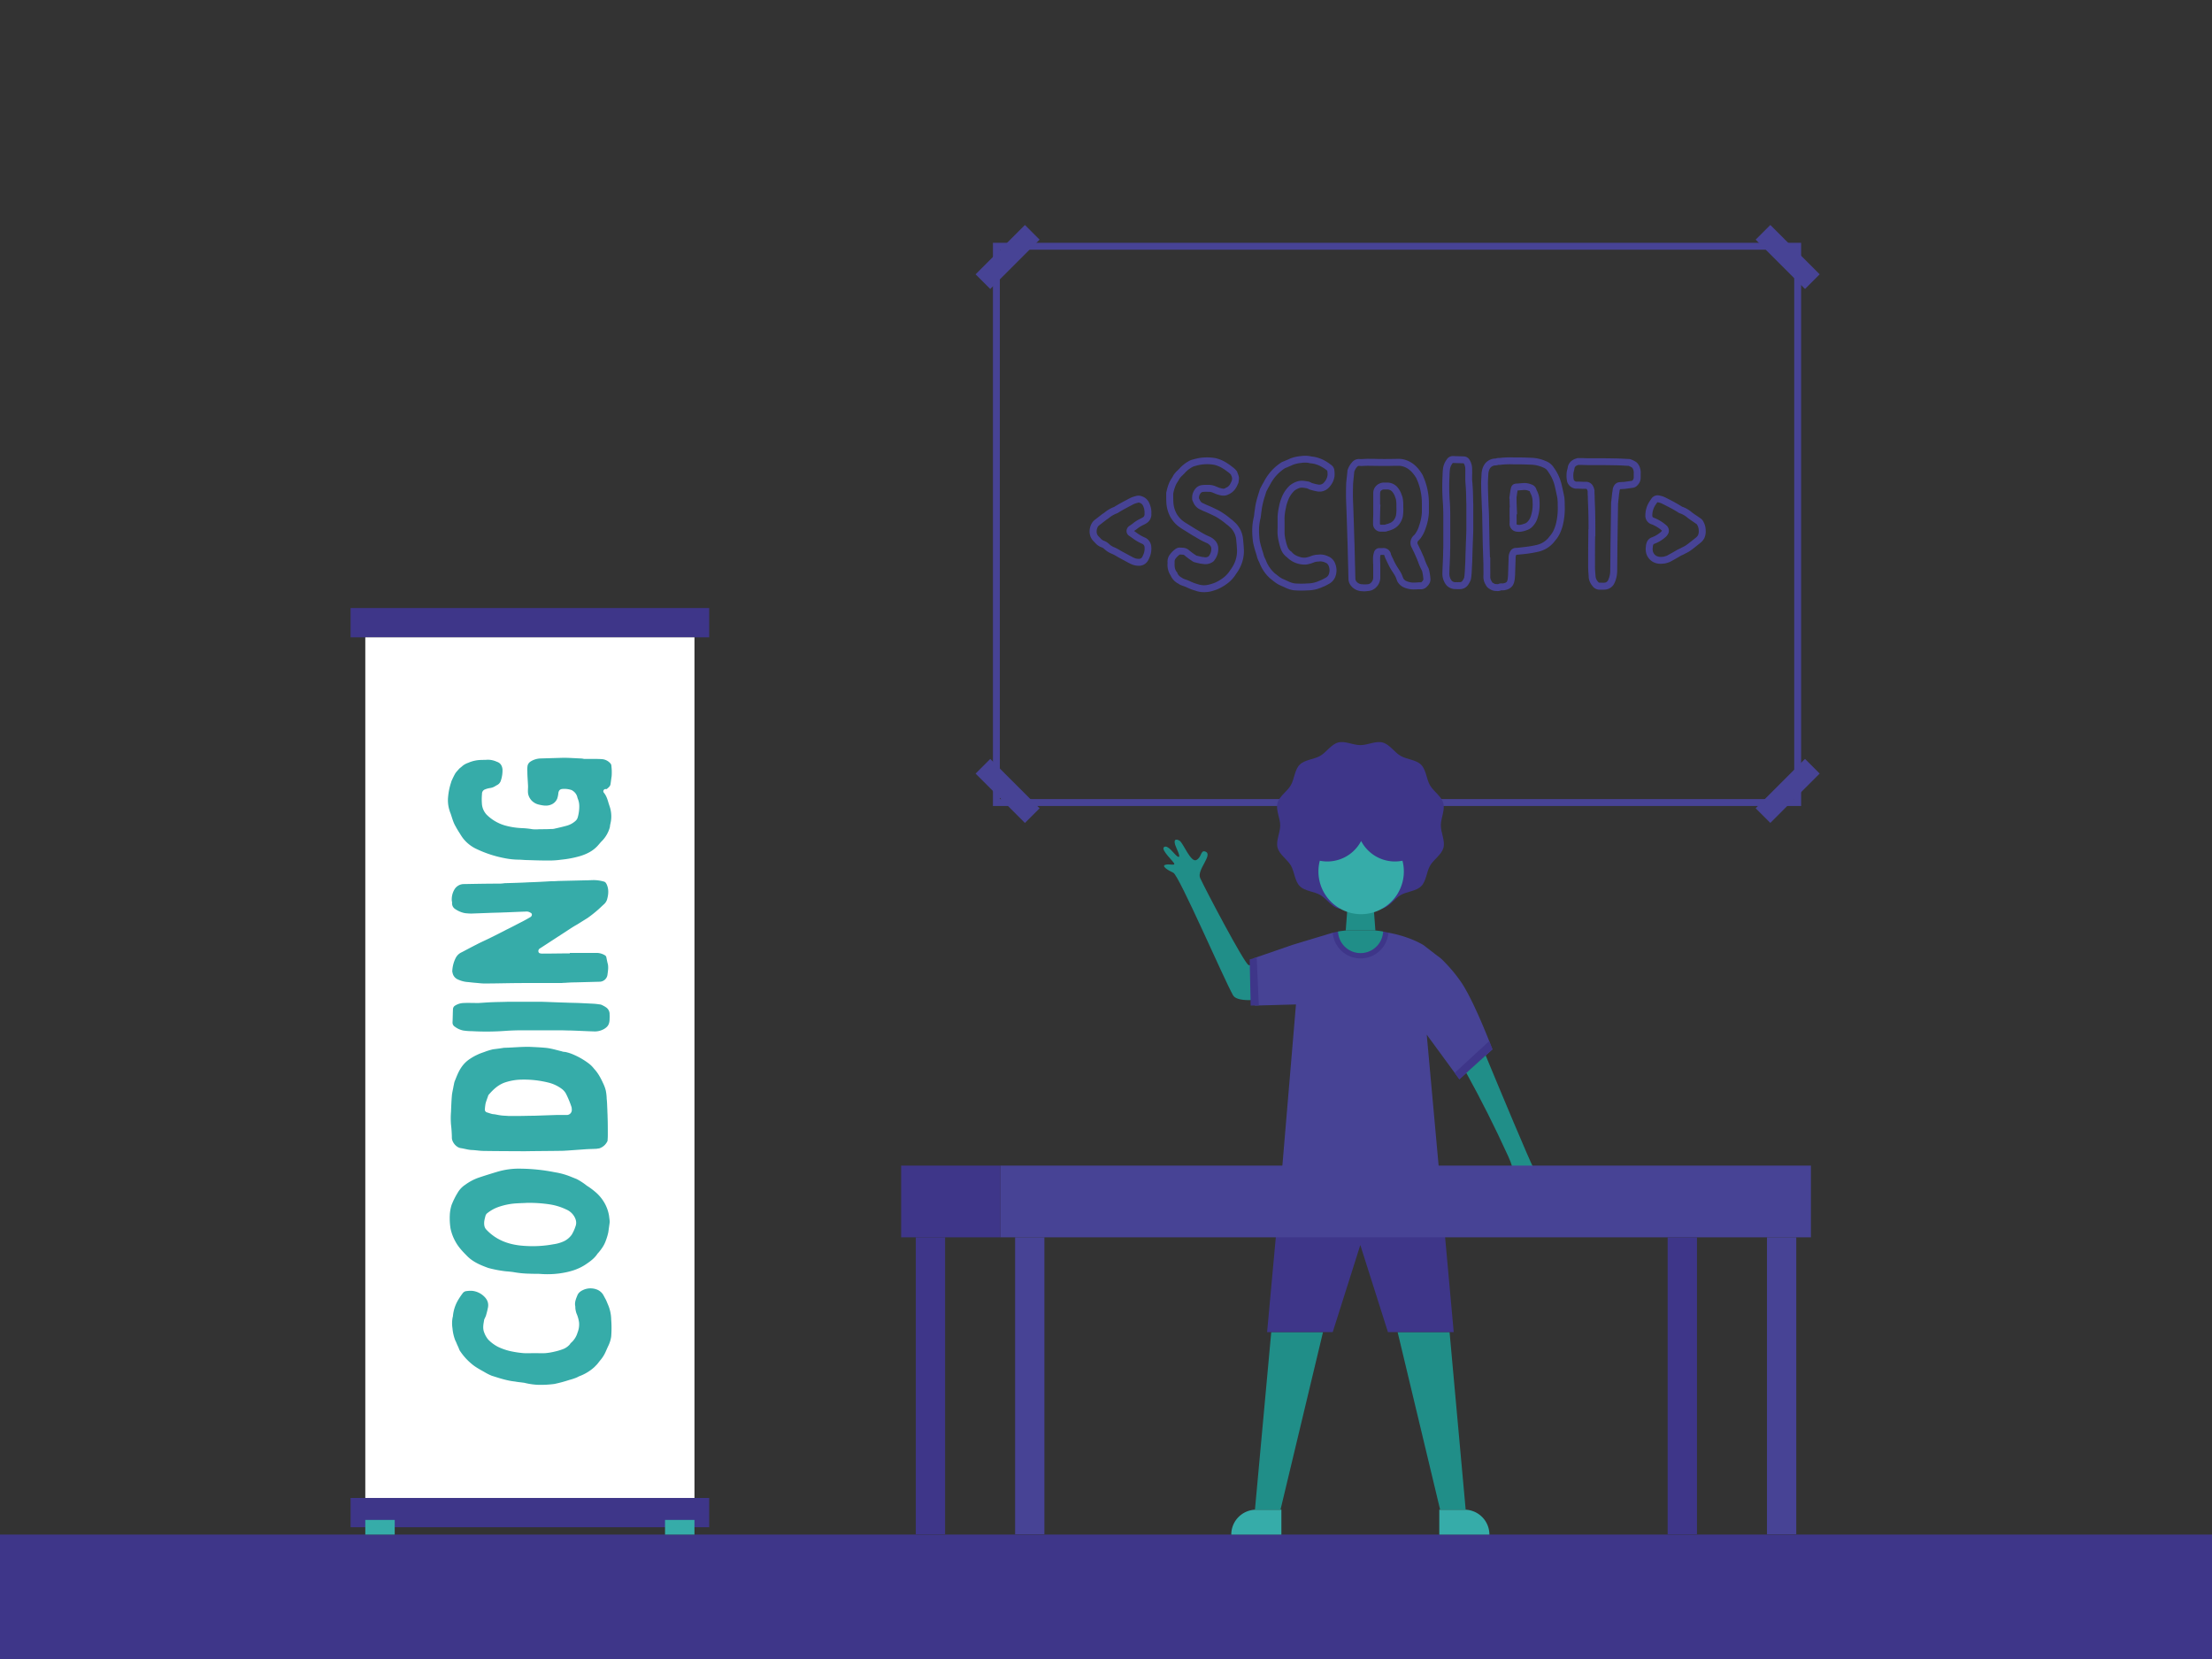 <svg xmlns="http://www.w3.org/2000/svg" width="1600" height="1200" viewBox="0 0 1600 1200"><rect x="0" y="0" width="1600" height="1200" fill="#333333" stroke="none"/><rect y="1110" width="1600" height="90" fill="#3e3689"/><rect x="253.59" y="1083.51" width="259.38" height="21.19" fill="#3e3689"/><rect x="253.59" y="439.81" width="259.38" height="21.19" fill="#3e3689"/><rect x="264.23" y="461" width="238.1" height="622.51" fill="#fff"/><rect x="264.23" y="1099.4" width="21.28" height="10.6" fill="#36aca9"/><rect x="481.04" y="1099.4" width="21.28" height="10.6" fill="#36aca9"/><path d="M394.5,978.76a42.83,42.83,0,0,0,6.69-1.11,43.29,43.29,0,0,0,6.36-1.91,12.41,12.41,0,0,0,4.78-3.5,2.41,2.41,0,0,1,.79-1,15.57,15.57,0,0,0,4.62-7.32,15.85,15.85,0,0,0,1.11-7.32,24.59,24.59,0,0,0-1.91-6.69,16.65,16.65,0,0,1-.79-3.82,7.71,7.71,0,0,0-.16-1.91c-.32-2.7.79-5.09,1.75-7.48.95-2.07,2.87-3.18,4.93-4a12.87,12.87,0,0,1,9.71.32,9.52,9.52,0,0,1,3.82,3.34c.64,1.12,1.28,2.39,1.91,3.5.64,1.28,1.12,2.55,1.6,3.67a28.19,28.19,0,0,1,2.38,10.82,80.33,80.33,0,0,1,0,12.41,22.49,22.49,0,0,1-1.91,6.37c-.79,1.59-1.43,3.18-2.23,4.93a24.83,24.83,0,0,1-3.5,5.58c-.95,1.11-1.75,2.22-2.54,3.18L430,988.79a33.58,33.58,0,0,1-10.19,6.37,16,16,0,0,0-2.39,1.11,40.11,40.11,0,0,1-5.73,1.91,96.33,96.33,0,0,1-10.66,2.87,75.86,75.86,0,0,1-11.94.63,50.83,50.83,0,0,1-9.71-1.43c-.64-.16-1.43-.16-2.23-.32-1.43-.16-3-.32-4.62-.63a49.45,49.45,0,0,1-7-1.28c-3.34-.79-6.52-1.91-9.71-2.86a38,38,0,0,1-4.3-2.07c-3.5-2.07-7.16-3.82-10.34-6.53a43.32,43.32,0,0,1-8.76-9.87c-.16-.47-.47-1.11-.63-1.59-.32-.8-.64-1.43-1-2.23-.48-1-.79-2.07-1.43-3.18a32,32,0,0,1-2.07-8.91,23.08,23.08,0,0,1,.16-8.12,1,1,0,0,0,.16-.64,27.8,27.8,0,0,1,3.82-11.78,53.24,53.24,0,0,1,3.34-4.93,3.81,3.81,0,0,1,2.71-1.43,19.27,19.27,0,0,1,4.29-.16,14.61,14.61,0,0,1,8,3.66c2.87,2.54,4,5.57,3,9.23-.32,1.75-.8,3.34-1.28,5.09a20.79,20.79,0,0,1-.95,2.07c0,.32-.32.48-.32.8-.48,3-1.27,6,0,9.23a17.52,17.52,0,0,0,2.87,5.09,27.17,27.17,0,0,0,7.32,5.41,44,44,0,0,0,8.12,2.87,71,71,0,0,0,10.18,1.59c2.71.16,5.42,0,8.12,0S392,978.92,394.5,978.76Z" fill="#36aca9"/><path d="M401.35,847.93a51.38,51.38,0,0,1,11,3l4.77,1.91a44.5,44.5,0,0,1,7.32,4.78,50.31,50.31,0,0,1,5.89,4.3,29.72,29.72,0,0,1,7.48,9.23,28.56,28.56,0,0,1,2.71,8.12l.48,3.82v1.11l-1,7.16a39.84,39.84,0,0,1-1.75,5.89,21.88,21.88,0,0,1-2.54,5.1,36.82,36.82,0,0,1-3.19,4.14,3.2,3.2,0,0,0-.63.79c-2.07,3-4.94,5.09-8,7.16-5.89,4-12.42,5.73-19.42,6.69a66.31,66.31,0,0,1-13.85.32c-2.39-.16-4.93,0-7.32-.16a71.68,71.68,0,0,1-11.78-1.12c-1.91-.31-4-.47-5.89-.63a86.3,86.3,0,0,1-12.42-2.39c-5.72-2.07-11.46-4.46-15.75-9.07-3-3-6-6.21-8.12-10.19a32.53,32.53,0,0,1-3.5-9.55,47.8,47.8,0,0,1-.48-9.55,28.45,28.45,0,0,1,1.27-7.16,56.13,56.13,0,0,1,4.62-9.24,17.16,17.16,0,0,1,5.25-5.41,36.76,36.76,0,0,1,10.51-5.41c4.29-1.43,8.43-2.71,12.73-4a54.61,54.61,0,0,1,17.35-2.23A132.79,132.79,0,0,1,401.35,847.93Zm-26.59,22.44a48,48,0,0,0-14.8,2.87,27.77,27.77,0,0,0-7.32,4.14,3.9,3.9,0,0,0-1.59,2.54,30.37,30.37,0,0,0-.8,3.66c-.16,2.23,0,4.3,1.59,5.89a34.79,34.79,0,0,0,8.6,6.69c6.37,3.5,13.21,4.77,20.21,5.09A82,82,0,0,0,400.39,900a26.44,26.44,0,0,0,7.64-2.23A14.67,14.67,0,0,0,413.6,893a29.19,29.19,0,0,0,2.71-6.05c.95-2.55.31-4.94-1-7.17a12.41,12.41,0,0,0-5.73-4.93,42.41,42.41,0,0,0-11.78-3.66,98.81,98.81,0,0,0-16.71-1.12C379.06,870.21,377,870.21,374.76,870.37Z" fill="#36aca9"/><path d="M350.09,832.5c-2.7,0-5.41-.48-8.12-.64-3,0-5.88-1-8.91-1.43-3.34-.64-6.37-4.62-6.21-7.8a92.3,92.3,0,0,0-.63-9.23,57.34,57.34,0,0,1,0-9.08c.16-4,.31-8,.63-11.77.16-1.91.64-3.82,1-5.73.16-1.12.48-2.23.64-3.35.15-.32.15-.79.31-1.11,1.44-3.5,2.71-7.16,4.94-10.35a21.74,21.74,0,0,1,6.36-6.21,36.87,36.87,0,0,1,5.42-3c1.91-.95,4.13-1.59,6.2-2.39.8-.32,1.59-.47,2.39-.79.8-.16,1.75-.48,2.55-.64,2.7-.32,5.25-.64,8-1.11h.79c6.05-.16,11.94-.8,18-.64,3.5.16,7.16.32,10.66.64,4.14.32,8.12,1.59,12.1,2.54a7.85,7.85,0,0,0,2.55.48,29.39,29.39,0,0,1,6.36,2.07,52.12,52.12,0,0,1,11.46,6.84,20.91,20.91,0,0,1,3.19,3.35c3,3.18,4.93,7,6.68,10.82a25.76,25.76,0,0,1,1.75,4.93,35.17,35.17,0,0,1,.64,5.89c.32,2.71.32,5.42.48,8.12,0,1.59.16,3.19.16,4.94.16,4.13.16,8.27.16,12.41a38.63,38.63,0,0,1-.16,4.3,1.9,1.9,0,0,1-.32,1.27,9.78,9.78,0,0,1-5.57,4.78c-.64.16-1.28.16-1.91.32-2.55.16-4.94.16-7.48.31l-14,1c-1,0-1.91.16-2.87.16-9.23.16-18.46.16-27.85.32C369.67,832.66,360,832.66,350.09,832.5Zm52.21-26h7.8a3.61,3.61,0,0,0,3.5-3.34,11.24,11.24,0,0,0-.16-2.23,68.81,68.81,0,0,0-4.14-10,11.11,11.11,0,0,0-2.54-3A27,27,0,0,0,396.41,783a73.46,73.46,0,0,0-19.58-2.07,39.59,39.59,0,0,0-12.09,2.22c-4.62,1.76-8,4.94-11.15,8.6a1.35,1.35,0,0,0-.47.8c-.64,1.91-1.44,3.82-1.91,5.73a33.5,33.5,0,0,0-.48,4,2.11,2.11,0,0,0,1.59,2.38c1.11.32,2.39.8,3.66,1.12.8.16,1.59.16,2.39.32,1.59.31,3.18.63,4.77.79s3.19.16,4.62.32h6.69c4,0,7.79-.16,11.77-.16Z" fill="#36aca9"/><path d="M356.14,724.91c4-.16,7.8-.16,11.62-.32H391c6.05.16,12.1.47,18.3.63,3.35.16,6.85.16,10.35.32L429,726a42.19,42.19,0,0,1,4.46.48,5.33,5.33,0,0,1,2.54.79,15.35,15.35,0,0,1,2.23,1.28,5.84,5.84,0,0,1,2.71,5.25,19,19,0,0,1,0,3c0,2.07-.32,4.3-1.91,5.89a10.17,10.17,0,0,1-3,2.07,13.49,13.49,0,0,1-6.68,1.28c-5.57-.16-11-.48-16.39-.64-2.71,0-5.42-.16-8-.16H377.63q-6.45,0-12.89.48a187.31,187.31,0,0,1-23.08.16,44.84,44.84,0,0,1-6.53-.48,14.73,14.73,0,0,1-6.05-2.71,3.48,3.48,0,0,1-1.75-3.18c.16-3.18.16-6.37.32-9.55a3.14,3.14,0,0,1,1.75-2.71,12.11,12.11,0,0,1,6.05-1.75c3.18-.16,6.21,0,10.66,0C348.5,725.38,352.32,725.06,356.14,724.91Z" fill="#36aca9"/><path d="M431.75,689.26a11.74,11.74,0,0,1,5.57,1.59,2.19,2.19,0,0,1,1.27,1.59c.32,1.59.64,3.34,1.12,5.09.47,2.55,0,5.1-.32,7.64a5.82,5.82,0,0,1-5.73,4.94l-18,.48c-2.39,0-4.62.15-7,.31-1.12,0-2.23.16-3.19.16H378.26c-9.23,0-18.62.32-27.85.32-2.23,0-4.3-.32-6.53-.48-2.07-.16-4.29-.47-6.36-.63a20.14,20.14,0,0,1-6.21-1.75,6.53,6.53,0,0,1-4-5.1,2.31,2.31,0,0,1-.16-1.11,23.38,23.38,0,0,1,2.39-9.23,9,9,0,0,1,4.45-4.3c3.67-1.91,7.17-3.82,10.67-5.57,3-1.59,6.21-3,9.23-4.46l6.69-3.34c1.91-1,3.82-1.91,5.57-2.87,4-1.91,7.8-4,11.78-6,1.91-1,3.82-2.07,5.73-3.19a2.21,2.21,0,0,0,.95-1.11,1.53,1.53,0,0,0-.95-2.07,5,5,0,0,0-3.35-.8c-5.57.16-11.14.48-16.71.64-3.18.16-6.36.16-9.71.32l-13.05.48a45,45,0,0,1-4.62-.32,18.6,18.6,0,0,1-6.84-2.87A4.88,4.88,0,0,1,327,653a2.37,2.37,0,0,0-.16-1.12,13.85,13.85,0,0,1,2.23-9.07,7.94,7.94,0,0,1,6.69-3.34c8.59-.16,17.19-.32,25.78-.32a25.72,25.72,0,0,0,3.5-.32c5.89-.16,11.78-.32,17.51-.64,5.57-.16,11-.47,16.4-.79a44.39,44.39,0,0,0,4.61-.16l20.22-.48c2.07,0,4-.16,5.89-.16a28,28,0,0,1,7.32,1.12c.95.31,1.27.95,1.75,1.75,1.75,3.66,1.43,7.48.32,11.3a7.79,7.79,0,0,1-2.23,3.34c-1.43,1.27-2.71,2.55-4.14,3.82a88.89,88.89,0,0,1-7.64,6.05l-7.64,4.77c-3.5,1.91-6.84,4.3-10.35,6.53-5.41,3.5-11,7.16-16.39,10.66a2.29,2.29,0,0,0-1.27,2.07c.16,1,.47,1.44,1.43,1.6a6.49,6.49,0,0,0,1.75.16c6.53,0,13.05-.16,19.58-.16v-.32Z" fill="#36aca9"/><path d="M381.45,558a18.29,18.29,0,0,1,.16-4.14,4.83,4.83,0,0,1,1.91-2.86,14.35,14.35,0,0,1,7.48-2.39l16.55-.48c4.14,0,8.28.32,12.42.48a12.35,12.35,0,0,1,2.39.32h4.77c2.71,0,5.41,0,8.12.16a9,9,0,0,1,6.05,2.86,2.92,2.92,0,0,1,.95,2.23,37.34,37.34,0,0,1,.16,7.32c-.32,1.91-.48,3.66-.79,5.57-.16,1.6-1.44,2.55-2.55,3.5-.16.32-.8.16-1.12.16a1.64,1.64,0,0,0-1.27,2.55.16.16,0,0,1,.16.16c2.07,2.55,2.71,5.41,3.66,8.44l.48,1.43a22.41,22.41,0,0,1,.64,12.1,17.79,17.79,0,0,0-.48,2.86,22.79,22.79,0,0,1-5.57,9.87c-1,.95-1.75,1.91-2.71,3-3.5,4.14-8.12,6.53-13.37,8.12a75.85,75.85,0,0,1-13.37,2.55,64.58,64.58,0,0,1-9.71.63c-4.77,0-9.71-.15-14.48-.31-2.39,0-4.78-.32-7.17-.32a53.39,53.39,0,0,1-10-1.12,82.79,82.79,0,0,1-19.58-6.36,26.75,26.75,0,0,1-9.87-7.48c-1.43-1.75-2.55-3.82-3.82-5.73-.64-1.12-1.27-2.07-1.91-3.35-1.75-2.86-2.55-6.2-3.66-9.39a11.67,11.67,0,0,1-.64-1.75,24.26,24.26,0,0,1-1.11-10.66,45.42,45.42,0,0,1,2.23-10.35,3.86,3.86,0,0,1,.47-1.27,53.89,53.89,0,0,1,2.55-5.1c.8-1.11,1.75-2.07,2.71-3.18.63-.64,1.43-1.11,2.06-1.75a12.69,12.69,0,0,1,4.46-2.55,24.34,24.34,0,0,1,10.51-2.07c.95-.15,2.07,0,3-.15a15.5,15.5,0,0,1,7.16,1.43c2.55.79,3.82,2.7,4.14,5.41a22.54,22.54,0,0,1-1.11,8,5.39,5.39,0,0,1-2.55,3.34,17.22,17.22,0,0,0-1.75,1,9.4,9.4,0,0,1-3.5,1.27,16.27,16.27,0,0,0-4,1.11,3.35,3.35,0,0,0-1.91,3.19,42.34,42.34,0,0,0,0,7.8,13,13,0,0,0,3.34,7.16,31.05,31.05,0,0,0,13.21,7.8A53.67,53.67,0,0,0,377.47,599a61.84,61.84,0,0,1,7.64.79,25.36,25.36,0,0,0,4.93,0h.8c2.55,0,5.25,0,7.8-.16a8.74,8.74,0,0,0,2.86-.32c2.87-.63,5.57-1.27,8.44-2.06a15.67,15.67,0,0,0,6.21-3.35,5.38,5.38,0,0,0,1.75-2.7A28.75,28.75,0,0,0,419,583.1a13.9,13.9,0,0,0-.95-5.09c-.16-.32-.16-.48-.32-.8a7.67,7.67,0,0,0-3.5-5.25,2.13,2.13,0,0,0-.8-.48,16.19,16.19,0,0,0-6.68-.8c-1.75.16-2.55,1.12-2.87,2.87a18.1,18.1,0,0,1-.79,4,7.94,7.94,0,0,1-4.94,4.62c-2.7,1-5.57.47-8.28-.16a10.62,10.62,0,0,1-5.09-2.71,10.12,10.12,0,0,1-2.7-4.78c-.48-2.22,0-4.45-.16-6.52C381.77,564.64,381.45,561.29,381.45,558Z" fill="#36aca9"/><rect x="1267.83" y="564.58" width="50.48" height="15" transform="translate(-25.79 1081.9) rotate(-45)" fill="#474395"/><rect x="1285.57" y="160.64" width="15" height="50.48" transform="translate(247.29 968.78) rotate(-45)" fill="#474395"/><path d="M1302.81,175.62V583H718.21V175.62Zm-5,402.37V180.62H723.21V578Z" fill="#474395"/><rect x="703.57" y="178.38" width="50.48" height="15" transform="translate(82.03 569.8) rotate(-45)" fill="#474395"/><rect x="721.31" y="546.84" width="15" height="50.48" transform="translate(-191.05 682.94) rotate(-45)" fill="#474395"/><path d="M824.3,409.23h-.1a13.61,13.61,0,0,1-6.55-1.45c-1.53-.77-3.07-1.61-4.56-2.43-1-.51-1.89-1-2.83-1.52s-1.74-.95-2.58-1.45a25.76,25.76,0,0,0-3.34-1.77,16.84,16.84,0,0,1-5.33-3.28l-.08-.08a5.68,5.68,0,0,0-2.27-1.42,10.74,10.74,0,0,1-4.52-3.18l-.49-.51a16.53,16.53,0,0,1-1.64-1.8c-3.36-4.54-1.83-11.34,1.71-14.18l5-3.87a14,14,0,0,1,1.4-1c.26-.17.51-.33.74-.51a24.22,24.22,0,0,1,6.61-3.94,4.75,4.75,0,0,0,1.12-.58l.2-.14c3.65-2.21,7.45-4.18,11.14-6.09l.13-.06a21.08,21.08,0,0,1,2.93-1l.94-.27A6.77,6.77,0,0,1,826,359a8.78,8.78,0,0,1,5.34,5l.13.34a15.44,15.44,0,0,1,1.35,7.16v1.07a7.47,7.47,0,0,1-4,6.16,6.76,6.76,0,0,1-1.15.64l-.23.11-.24.14a22.45,22.45,0,0,0-4.5,2.75c-.47.39-.94.71-1.39,1s-.68.47-1,.7c.52.35,1,.71,1.53,1.06a28.45,28.45,0,0,0,6,3.56,7.83,7.83,0,0,1,4.91,6.75,15.63,15.63,0,0,1-1.3,7.86,12.67,12.67,0,0,1-1.21,2.42,7.49,7.49,0,0,1-5.91,3.51Zm-21.88-15.56a11.91,11.91,0,0,0,3.77,2.29,30.57,30.57,0,0,1,4,2.12c.8.47,1.56.92,2.32,1.3,1,.53,2,1.06,2.94,1.59,1.45.79,3,1.61,4.47,2.37a8.58,8.58,0,0,0,4.14.89,2.49,2.49,0,0,0,2-1.15,7.18,7.18,0,0,0,.75-1.49l.09-.21a10.55,10.55,0,0,0,1-5.37,2.86,2.86,0,0,0-1.79-2.69,32.75,32.75,0,0,1-7-4.11c-.77-.54-1.54-1.08-2.32-1.6a4.07,4.07,0,0,1-1.91-3.18,4.37,4.37,0,0,1,1.44-3.56,4.72,4.72,0,0,1,1.1-.78c.39-.31.78-.58,1.16-.84s.74-.52,1-.76a26.76,26.76,0,0,1,5.35-3.33,6.29,6.29,0,0,1,.73-.37,2.46,2.46,0,0,0,.41-.22l.31-.2a2.51,2.51,0,0,0,1.5-2.11v-1.19a10.73,10.73,0,0,0-1-5l-.07-.17a3.78,3.78,0,0,0-2.35-2.17,3.14,3.14,0,0,0-1-.2l-1,.29a16.59,16.59,0,0,0-2.19.71c-3.55,1.84-7.22,3.74-10.67,5.83a9.24,9.24,0,0,1-2.13,1.14,19.13,19.13,0,0,0-5.3,3.15,13.89,13.89,0,0,1-1.2.85,9.4,9.4,0,0,0-1,.71l-5.06,3.89c-1.51,1.21-2.49,5-.79,7.26a15.17,15.17,0,0,0,1.16,1.26c.19.18.37.37.56.56a6.69,6.69,0,0,0,2.37,1.88A10.53,10.53,0,0,1,802.42,393.67Zm17.21-9.13-.06.07Zm-.23-1.14h0Z" fill="#474395"/><path d="M870.66,428.32a16.52,16.52,0,0,1-5.61-.95l-.43-.14a34.06,34.06,0,0,1-6.08-2.33,22,22,0,0,0-2.41-.95c-.63-.22-1.27-.44-1.9-.71a6.81,6.81,0,0,1-1.55-.83,4.25,4.25,0,0,1-.59-.4L852,422a12,12,0,0,1-5-5.22l-.3-.58a14.07,14.07,0,0,1-2.17-8.84v-.41A8.34,8.34,0,0,1,846.3,401l.1-.13a18.07,18.07,0,0,1,4.18-4l.23-.12a8.18,8.18,0,0,1,1.22-.52l.38-.13h.41a26.87,26.87,0,0,1,3.11.13,7.1,7.1,0,0,1,4.24,1.85,46.79,46.79,0,0,0,5,3.65l.23.16,1.72.4c.7.16,1.41.33,2.11.51.22,0,.46.06.69.08.39,0,.84.08,1.29.17a4,4,0,0,0,3.07-.69l.25-.35a8.1,8.1,0,0,0,1.61-5.45,3.24,3.24,0,0,0-.87-2,7,7,0,0,0-2.16-1.68,55.5,55.5,0,0,1-7.92-4.13l-.86-.51c-2-1.11-3.89-2.33-5.76-3.51l-2.2-1.37a37.54,37.54,0,0,1-4.74-3.26l-.11-.1a23.52,23.52,0,0,1-5-6.16,24.71,24.71,0,0,1-2.84-10c-.13-2.3-.13-4.54-.13-6.71v-.69l.31-1.25a31.54,31.54,0,0,1,2.25-6.85,24.31,24.31,0,0,1,1.41-2.39c.42-.67.82-1.3,1.15-2l.1-.19a18.26,18.26,0,0,1,3-3.48c.46-.45.92-.9,1.36-1.37a25.37,25.37,0,0,1,6.39-5.16,11,11,0,0,1,3.07-1.31c1.46-.4,2.94-.8,4.46-1.08a35.43,35.43,0,0,1,12,0,24.5,24.5,0,0,1,6.19,2.27,37.32,37.32,0,0,1,5.31,3.46l.76.57a18.52,18.52,0,0,1,2.63,2.32,3.51,3.51,0,0,1,.49.62l.31.31.18.56c.05.13.1.25.14.37s.15.37.23.59c1,2.61,1.07,3.1.65,5.81a4.56,4.56,0,0,1-.65,2.08,17.31,17.31,0,0,1-1.38,2.71,11.45,11.45,0,0,1-4.5,4.2l-.56.3h-.11c-2.62,1.5-5.3,1-7.6.29a17.75,17.75,0,0,1-2.33-.83c-.31-.13-.62-.27-.93-.38a8.94,8.94,0,0,0-3.09-.87h-1.38a21.45,21.45,0,0,0-3.47.11,2.32,2.32,0,0,0-1.66,1.14,5.1,5.1,0,0,0-1,3.38v.09l.23.48c.68,1.41,1.11,2.24,2,2.72.46.21.91.43,1.38.66.68.33,1.33.65,2,.92,2.48,1,5.25,2.3,8.75,4.05l.11.06a55.44,55.44,0,0,1,8.59,6.06,16.77,16.77,0,0,1,2.37,2,18.77,18.77,0,0,1,6.39,12.12c.27,2.75.53,5.61.66,8.5a26.88,26.88,0,0,1-2.79,12.4,33,33,0,0,1-2.93,4.77,24.39,24.39,0,0,1-5.37,6.15,35.24,35.24,0,0,1-8.09,4.91,39.74,39.74,0,0,1-5.37,1.66A22.71,22.71,0,0,1,870.66,428.32Zm-15.49-10.25.19.12a4.67,4.67,0,0,0,.57.35l.15.06c.57.24,1.14.43,1.7.63a25.4,25.4,0,0,1,3.06,1.23,30.51,30.51,0,0,0,5.27,2l.6.19a13.39,13.39,0,0,0,7.45.28,33,33,0,0,0,4.59-1.42,29.73,29.73,0,0,0,6.9-4.24,20.38,20.38,0,0,0,4.33-5.06,28.25,28.25,0,0,0,2.51-4,22,22,0,0,0,2.29-10c-.12-2.74-.38-5.53-.63-8.15a13.88,13.88,0,0,0-4.78-9l-.12-.11a11.82,11.82,0,0,0-1.79-1.48l-.23-.17a51.67,51.67,0,0,0-7.86-5.58c-3.36-1.68-6-2.9-8.33-3.85-.84-.34-1.6-.71-2.34-1.07-.44-.22-.88-.43-1.31-.62l-.16-.08a9.87,9.87,0,0,1-4.18-5l-.33-.68a3.83,3.83,0,0,1-.39-1.8,10,10,0,0,1,1.82-6.45,7.34,7.34,0,0,1,5-3.25,25.24,25.24,0,0,1,4.39-.18h1.29a12.7,12.7,0,0,1,4.89,1.21c.32.11.69.27,1.06.42a12.8,12.8,0,0,0,1.69.62l.14,0c2,.62,3,.63,3.87,0l.63-.42h.25a6.09,6.09,0,0,0,2.31-2.21l.08-.13a14.37,14.37,0,0,0,1.06-2.15l.21-.55a4.45,4.45,0,0,0-.37-3.44l-.05-.11a3.35,3.35,0,0,0-.14-.38l-.09-.23,0-.06a14.56,14.56,0,0,0-1.81-1.62l-.91-.67a32.64,32.64,0,0,0-4.57-3,19.84,19.84,0,0,0-4.86-1.82,29.86,29.86,0,0,0-10.2,0c-1.28.23-2.6.59-4,1a5.78,5.78,0,0,0-1.69.69l-.12.07a20.8,20.8,0,0,0-5.26,4.21c-.55.6-1.08,1.12-1.61,1.63a15.37,15.37,0,0,0-2.19,2.44,24.5,24.5,0,0,1-1.35,2.28c-.42.67-.82,1.3-1.15,2a27.56,27.56,0,0,0-1.87,5.8l-.16.75c0,2.1,0,4.27.12,6.37a19.7,19.7,0,0,0,2.26,8,18.89,18.89,0,0,0,3.91,4.8,32,32,0,0,0,4.09,2.79l2.28,1.43c1.92,1.2,3.73,2.34,5.63,3.42l.9.53a49.34,49.34,0,0,0,7.2,3.78,11.45,11.45,0,0,1,3.92,2.86l.12.12a8.16,8.16,0,0,1,2.15,5.36,13.16,13.16,0,0,1-2.65,8.49l-.05.08a3.71,3.71,0,0,1-1.37,1.39,9.13,9.13,0,0,1-6.88,1.42,6.58,6.58,0,0,0-.72-.08,10.92,10.92,0,0,1-1.29-.17l-.17,0c-.66-.19-1.33-.34-2-.49s-1.47-.34-2.21-.54l-.46-.17a6,6,0,0,1-1-.61,52.48,52.48,0,0,1-5.36-3.94,2.65,2.65,0,0,0-1.19-.68l-.31,0a17.46,17.46,0,0,0-2.16-.11l-.12.06a13,13,0,0,0-2.82,2.77,3.41,3.41,0,0,0-.81,2.47l0,.38v.75c-.13,2.74.34,4.63,1.52,6.14l.52.68v.36a6.91,6.91,0,0,0,2.71,2.86,6.62,6.62,0,0,1,.77.49Z" fill="#474395"/><path d="M941.24,427.18c-1.72,0-3.46-.07-5.19-.2l-.16,0a20.24,20.24,0,0,1-5.8-1.74c-.83-.41-1.61-.75-2.44-1.11l-1.45-.64a19.49,19.49,0,0,1-4.34-2.63l-.79-.59c-.47-.4-.94-.77-1.39-1.12s-.78-.6-1.13-.9l-.17-.15-1.68-1.69a29.54,29.54,0,0,1-5.55-8.94,9.39,9.39,0,0,0-.69-1.48l-.09-.17a19,19,0,0,1-1.25-3.52c-.13-.47-.26-.94-.42-1.41l-.26-.87a70.65,70.65,0,0,1-2.12-8l0-.15a61.09,61.09,0,0,1-.52-10,43.72,43.72,0,0,1,1.22-8.3,4.11,4.11,0,0,0,.07-.55c0-.32.07-.66.14-1l0-.25c.12-1.06.25-2.27.49-3.49a42.58,42.58,0,0,1,1.07-5.85c.47-1.94,1.05-3.8,1.62-5.6.24-.76.48-1.52.71-2.28a12.83,12.83,0,0,1,1.2-2.65c.2-.36.4-.72.57-1.1l.13-.25c.41-.69.8-1.39,1.19-2.08a39.84,39.84,0,0,1,4.3-6.58,37,37,0,0,1,8.5-7.52l.25-.16.28-.09.45-.19c.26-.11.52-.22.75-.3s.5-.21.75-.32.57-.26.89-.38.71-.32,1.09-.47a11.17,11.17,0,0,0,1.25-.57l.28-.14a27.42,27.42,0,0,1,7.86-1.84,21,21,0,0,1,7.34.18l.37.09a25,25,0,0,1,10.25,3.36,28.54,28.54,0,0,1,3.17,2.1l1,.72a5.48,5.48,0,0,1,2.19,3.8l0,.14a18.05,18.05,0,0,1,.12,4v.11a14.35,14.35,0,0,1-3.58,7.7,9.4,9.4,0,0,1-9.78,3.17c-1.23-.22-2.37-.54-3.48-.85l-.73-.2a6.1,6.1,0,0,1-1.41-.6l-.33-.18a2.43,2.43,0,0,1-.62-.24l-.66-.11c-1.9-.33-3.54-.61-5.1,0a12.41,12.41,0,0,0-3.27,1.77,19.68,19.68,0,0,0-3.81,5.1,34.3,34.3,0,0,0-2.14,6c-.08.45-.19,1-.29,1.5a40.88,40.88,0,0,0-.93,6.25c-.08,1.38,0,2.74,0,4.18q0,1.11,0,2.22t0,2.1c0,1.34,0,2.62,0,3.87a30.49,30.49,0,0,0,.83,5,31.31,31.31,0,0,0,1.43,4.77,7.27,7.27,0,0,0,2,2.69,4.23,4.23,0,0,1,1.34,1.23,10.49,10.49,0,0,0,4.67,2.8,10.37,10.37,0,0,0,4.75.77A17.2,17.2,0,0,0,948.8,402l.11,0a15.42,15.42,0,0,1,3.63-.78l.31,0a4.87,4.87,0,0,0,.93-.05l.31-.06a13.16,13.16,0,0,1,6.71,1.36l.64.26a9.08,9.08,0,0,1,4.48,5.33,12.81,12.81,0,0,1-.29,9.67,10,10,0,0,1-3.45,4.06l-.29.2c-.47.27-1,.53-1.47.8s-.92.49-1.34.73l-.13.07c-.8.4-1.6.73-2.3,1l-.77.32a25,25,0,0,1-9.57,2.11C944.65,427.11,943,427.18,941.24,427.18ZM936.52,422a62.76,62.76,0,0,0,9.5,0,20,20,0,0,0,7.84-1.7l.89-.37c.63-.26,1.28-.53,1.91-.84l1.41-.76c.4-.22.8-.43,1.18-.65a5.1,5.1,0,0,0,1.76-1.91l0-.09a7.83,7.83,0,0,0,.18-5.95,4.25,4.25,0,0,0-1.84-2.49l-.47-.19a9.28,9.28,0,0,0-4.12-1,8,8,0,0,1-1.79.16,11,11,0,0,0-2.3.46,22.09,22.09,0,0,1-6,1.69,18.16,18.16,0,0,1-14-5.51l-.22-.11-.27-.24a12.29,12.29,0,0,1-3.49-4.83,36.85,36.85,0,0,1-1.63-5.45,35.36,35.36,0,0,1-.94-5.72h0c-.09-1.47-.06-2.9,0-4.3,0-.66,0-1.32,0-2s0-1.41,0-2.12c0-1.47,0-3,0-4.54a46.78,46.78,0,0,1,1-7q.17-.76.3-1.53a38.32,38.32,0,0,1,2.47-7.05,24.13,24.13,0,0,1,4.8-6.57l.17-.17a16.64,16.64,0,0,1,4.79-2.74c2.91-1.16,5.53-.71,7.84-.32l.82.14a3,3,0,0,1,1.16.37l.12.05a10.76,10.76,0,0,1,1,.49c.13.07.25.14.37.19l.75.2c1.07.3,2.08.58,3.13.77l.18,0a4.45,4.45,0,0,0,4.91-1.67,9.34,9.34,0,0,0,2.33-5.05,14,14,0,0,0-.13-2.77,1.92,1.92,0,0,0-.13-.5c-.37-.26-.71-.5-1-.75a24.39,24.39,0,0,0-2.66-1.76,19.77,19.77,0,0,0-8.37-2.77,3.48,3.48,0,0,1-1.28-.26,17.39,17.39,0,0,0-5.34,0,22.88,22.88,0,0,0-6.36,1.44,15,15,0,0,1-1.7.77c-.29.12-.56.23-.82.36l-.19.08-.81.35-1,.42-.14.05a3.73,3.73,0,0,0-.44.18l-.51.21a32.27,32.27,0,0,0-7.14,6.4,35.38,35.38,0,0,0-3.74,5.78c-.39.68-.77,1.37-1.17,2.05-.23.49-.47.92-.7,1.35a8.84,8.84,0,0,0-.79,1.67c-.24.78-.48,1.56-.73,2.35-.55,1.73-1.11,3.51-1.53,5.3l0,.11a37.67,37.67,0,0,0-1,5.26l0,.16c-.21,1.05-.32,2.11-.44,3.15l-.07.56c0,.22-.06.45-.09.66a8.72,8.72,0,0,1-.19,1.24,38.58,38.58,0,0,0-1.08,7.32,57.13,57.13,0,0,0,.49,9.08,67.41,67.41,0,0,0,2,7.39l.25.81c.16.49.32,1,.47,1.6a15.17,15.17,0,0,0,.87,2.54,15.75,15.75,0,0,1,1,2.18,24.08,24.08,0,0,0,4.64,7.41l1.37,1.38c.29.24.6.48.92.72.49.38,1,.78,1.51,1.21l.58.43a14.47,14.47,0,0,0,3.23,2l.14.06,1.44.63c.89.39,1.73.76,2.6,1.2A15.9,15.9,0,0,0,936.52,422Zm23.62-81.56h0Z" fill="#474395"/><path d="M987.22,427.72c-.71,0-1.41,0-2.11-.1a10.38,10.38,0,0,1-7.58-3.55,8.1,8.1,0,0,1-2.14-5.33c-.06-1.51-.09-3.13-.13-4.74s-.06-3.16-.12-4.75l-.39-15.49c-.12-3.23-.22-6.47-.32-9.7s-.19-6.44-.31-9.69c-.07-2.45-.16-4.86-.26-7.28s-.19-4.88-.26-7.31c0-3.36,0-6.76.13-10.13v-.12c.14-1.57.31-3.1.48-4.62.14-1.29.29-2.56.4-3.84v-.75l.18-.45a15.36,15.36,0,0,1,3.66-6,6.37,6.37,0,0,1,5.2-1.82,22.94,22.94,0,0,0,2.71-.06c.66,0,1.31-.08,2-.09a12.06,12.06,0,0,1,2.07,0l.65,0c1.76,0,3.48,0,5.19.07q5.18.09,10.26,0c1.77,0,3.52-.07,5.25-.07a16.63,16.63,0,0,1,4.81.75c4.8,1.56,8.55,4.71,11.84,9.95a11.09,11.09,0,0,1,1.14,2.25c.13.32.25.64.41,1l.09.19a48.16,48.16,0,0,1,3.5,18v6.78a40.52,40.52,0,0,1-2.41,11.46,24.9,24.9,0,0,1-3.5,6.91,11.39,11.39,0,0,1-1.34,1.54l-.13.12a2.27,2.27,0,0,0-.5,3.1l.08.15c.27.54.52,1.09.77,1.62.32.72.63,1.39,1,2l.11.23c.38.88.76,1.73,1.14,2.59s.77,1.74,1.16,2.65l.33.83a40.19,40.19,0,0,0,2.65,6.26,9.94,9.94,0,0,1,1,3.1l.15.73a39.6,39.6,0,0,1,.56,4.22c.4,3.09-1.65,5.15-2.76,6.26a6,6,0,0,1-4.78,1.63h-.31c-.25,0-.53,0-.8,0-.81.08-1.55.08-2.33.1a17.47,17.47,0,0,1-9.05-1.86l-.2-.12a10,10,0,0,1-3.83-4.11l0-.1c-.16-.4-.31-.8-.46-1.2a15.94,15.94,0,0,0-.94-2.22c-.51-.94-1.09-1.83-1.7-2.77l-.78-1.19a48.9,48.9,0,0,1-3.36-6.31l-.18-.34a7.66,7.66,0,0,1-.51-1.07l-.29-.62a15.11,15.11,0,0,1-.94-2.42c-.22-.7-.41-.67-.69-.63l-.35,0-.66,0c-.35,0-.72,0-1.11,0a8.69,8.69,0,0,0-.33,2.3c0,1.12,0,2.25.06,3.38s.07,2.34.07,3.52v7.15a10,10,0,0,1-3.16,7.26l-.11.1a8.71,8.71,0,0,1-5.74,2.42A20.1,20.1,0,0,1,987.22,427.72Zm-8.49-77.82c-.13,3.26-.13,6.59-.13,9.81.07,2.35.16,4.77.26,7.18s.19,4.88.25,7.32c.13,3.23.23,6.47.32,9.7s.19,6.44.32,9.69l.38,15.49c.07,1.58.1,3.2.13,4.81s.07,3.16.13,4.74a3.3,3.3,0,0,0,.92,2.15,5.42,5.42,0,0,0,4.13,1.84h.11a16.94,16.94,0,0,0,3.34,0l.24,0a3.78,3.78,0,0,0,2.5-1.11,5,5,0,0,0,1.65-3.67v-7.15c0-1.13,0-2.26-.07-3.38s-.06-2.35-.06-3.52a14.24,14.24,0,0,1,.77-4.5,4,4,0,0,1,3.9-2.86l.41,0a6.82,6.82,0,0,0,1.1,0l.75,0a5.46,5.46,0,0,1,6,4.2l0,.12a9.89,9.89,0,0,0,.64,1.58c.13.29.27.57.39.86l.07.19c0,.11.12.23.19.37s.21.37.31.58l.08.17a41.3,41.3,0,0,0,3,5.67l.7,1.09c.64,1,1.31,2,1.9,3.09a20,20,0,0,1,1.25,2.89c.13.34.25.68.39,1a5.13,5.13,0,0,0,1.92,1.9,14,14,0,0,0,4.44,1.21,15.81,15.81,0,0,0,2,0c.68,0,1.33,0,2.05-.09.43,0,.86-.07,1.25-.07h.37c1,0,1,0,1.18-.16,1.07-1.07,1.41-1.6,1.34-2.1l0-.13a35.31,35.31,0,0,0-.47-3.69c0-.23-.11-.51-.16-.79a6.78,6.78,0,0,0-.45-1.65,45.91,45.91,0,0,1-2.9-6.74,3.66,3.66,0,0,1-.43-1.11c-.33-.78-.67-1.53-1-2.28s-.75-1.67-1.12-2.54-.74-1.48-1.08-2.21c-.21-.46-.43-.94-.66-1.41a7.28,7.28,0,0,1,1.51-9.27,5.58,5.58,0,0,0,.66-.71,20.12,20.12,0,0,0,2.86-5.54l0-.12a36.23,36.23,0,0,0,2.17-10v-6.69a43.31,43.31,0,0,0-3.11-16.1c-.2-.4-.36-.8-.52-1.2a6.58,6.58,0,0,0-.63-1.3l-.09-.13c-2.63-4.22-5.53-6.73-9.12-7.89a12,12,0,0,0-3.32-.52c-1.7,0-3.42,0-5.16.07-3.45.06-6.93.07-10.44,0-1.68,0-3.37-.07-5.1-.07l-.9,0a7.93,7.93,0,0,0-1.3,0l-.35,0c-.61,0-1.22,0-1.83.08a26.31,26.31,0,0,1-3.46,0,1.42,1.42,0,0,0-1.25.43l-.08.07a10,10,0,0,0-2.26,3.76v.12c-.12,1.35-.27,2.7-.42,4.06S978.86,348.4,978.73,349.9Zm22.8,34.67H999a5.57,5.57,0,0,1-5.82-5.82v-2.41c.06-1.49.1-3,.13-4.41,0-.64,0-1.29,0-1.93h0V356.44a7.4,7.4,0,0,1,2.49-5.38,8,8,0,0,1,4.86-2l.25,0h2.43a9.79,9.79,0,0,1,7.64,3.56l.11.13a17.77,17.77,0,0,1,2.36,4l.07.21c.11.37.25.72.39,1.08a11.91,11.91,0,0,1,.86,3.24,27.13,27.13,0,0,1,.26,3.3c0,.68,0,1.36,0,2.06a34,34,0,0,1-.33,6.94,13.89,13.89,0,0,1-3,6.12l-.17.18a11.52,11.52,0,0,1-3.77,2.8,16.39,16.39,0,0,1-3.21,1.2c-.42.12-.85.24-1.26.39A4.55,4.55,0,0,1,1001.53,384.57Zm-3.38-8.07v2.25c0,.66.16.82.82.82h2.66c.52-.19,1-.35,1.6-.5a12.11,12.11,0,0,0,2.34-.86l.27-.12a6.76,6.76,0,0,0,2.13-1.66,8.89,8.89,0,0,0,1.84-3.8,30.43,30.43,0,0,0,.24-5.89c0-.73,0-1.46,0-2.17a22.81,22.81,0,0,0-.23-2.76,7.54,7.54,0,0,0-.57-2c-.16-.43-.32-.85-.46-1.3a13.41,13.41,0,0,0-1.63-2.71,4.76,4.76,0,0,0-3.8-1.76H1001a3.05,3.05,0,0,0-1.81.68l-.24.2c-.27.22-.57.55-.69,1.84V365h.24l-.12,2.61c-.06,1.47-.09,2.94-.12,4.43S998.21,375,998.15,376.5Z" fill="#474395"/><path d="M1054.06,426.15a8.44,8.44,0,0,1-1-.06,8.7,8.7,0,0,1-6.31-2.26,10.73,10.73,0,0,1-2.14-3.11,13.35,13.35,0,0,1-1.27-6.46c.06-2.36.16-4.63.26-6.87s.19-4.24.25-6.36c0-1,0-2.18.06-3.29s.07-2,.07-3v-22c0-3.37-.13-6.79-.38-10.16a152.73,152.73,0,0,1-.14-18.79,40.21,40.21,0,0,1,.41-5.51,14.08,14.08,0,0,1,2.53-5.83,5.27,5.27,0,0,1,4.67-2.58h.13c1.26.06,2.51.1,3.77.13s2.56.06,3.84.13a5,5,0,0,1,4.27,2.66,12.3,12.3,0,0,1,1.74,6c.08,1.69.06,3.32,0,5.19,0,1,0,2.11,0,3.35L1065,349c.13,1.83.3,4.12.4,6.44h0c.06,1.6.09,3.16.12,4.71s.07,3.08.13,4.62v18.75c-.06,2.46-.15,4.84-.25,7.25s-.19,5-.26,7.51c-.06,1.39-.09,2.76-.13,4.15s-.06,2.8-.13,4.2l-.39,7.7c0,.36-.07.74-.09,1.11a21.35,21.35,0,0,1-.29,2.5,6.88,6.88,0,0,1-.88,2.85,11.48,11.48,0,0,1-.84,1.51l-.29.46-.06.1a7.13,7.13,0,0,1-6.3,3.28l-.65,0C1054.73,426.13,1054.4,426.15,1054.06,426.15Zm-3-91.28c-.26,0-.3.08-.34.14l-.09.15a9.59,9.59,0,0,0-1.78,3.82,34.47,34.47,0,0,0-.36,4.89V344a145.35,145.35,0,0,0,.13,18.22c.25,3.47.39,7,.39,10.5v22c0,1,0,2.09-.07,3.17s-.06,2.14-.06,3.21c-.07,2.22-.16,4.35-.25,6.51s-.2,4.46-.26,6.73a8.52,8.52,0,0,0,.72,4.11l.1.2a5.54,5.54,0,0,0,1.13,1.64,4,4,0,0,0,3,.8l.41,0a6.82,6.82,0,0,0,1.1,0l.91,0a2.2,2.2,0,0,0,2.11-1c.11-.17.22-.34.32-.51a5.42,5.42,0,0,0,.49-.86l.18-.36a1.82,1.82,0,0,0,.28-.75l.06-.55a13.8,13.8,0,0,0,.23-2c0-.42.06-.83.1-1.23l.38-7.46c.06-1.36.09-2.73.12-4.09s.07-2.84.14-4.21c.06-2.5.16-5,.26-7.53s.18-4.75.24-7.11V364.87c-.06-1.55-.09-3.1-.12-4.67s-.07-3-.13-4.6c-.09-2.25-.26-4.49-.39-6.29l-.12-1.86c0-1.3,0-2.45,0-3.51,0-1.81.05-3.37,0-4.93v-.13a7.2,7.2,0,0,0-1.07-3.59,1.27,1.27,0,0,0-.11-.17h0c-1.26-.06-2.52-.09-3.78-.12S1052.32,334.93,1051.05,334.87Z" fill="#474395"/><path d="M1083.32,427.55a6.3,6.3,0,0,1-.75-.05,9.35,9.35,0,0,1-2.62-.34,8.82,8.82,0,0,1-2.41-1.14l-.16-.09a6.48,6.48,0,0,1-2.78-3c-.1-.2-.21-.4-.33-.59l-.16-.29a10.9,10.9,0,0,1-1.11-5.52c.08-2.39,0-4.69,0-7.13,0-.41,0-.81,0-1.22H1073l-.47-14.07-.38-19.29c0-2.27-.11-4.42-.22-6.68-.06-1.16-.12-2.32-.16-3.5,0-1.46-.1-2.9-.16-4.34-.11-2.85-.23-5.8-.23-8.73-.09-2.21,0-4.4.15-6.52,0-.67.08-1.35.11-2a14.46,14.46,0,0,1,1.51-6.1,9.68,9.68,0,0,1,8.65-5.28l.44-.12c.28-.08.57-.16.86-.22l.49-.05a10.65,10.65,0,0,0,1.76-.09,65.16,65.16,0,0,1,9.52-.32l3,0c3.13,0,6.3.12,9.81.26a28.23,28.23,0,0,1,10.7,2.49,11.79,11.79,0,0,1,5.71,4.86,33.85,33.85,0,0,1,5.61,12.64c.63,2.78,1.29,5.65,1.81,8.51a36.76,36.76,0,0,1,.29,5.61,51,51,0,0,1-.94,12.68,33.1,33.1,0,0,1-2.24,7.24,22.41,22.41,0,0,1-3.62,5.74l-.48.61a3.05,3.05,0,0,0-.29.36l-.17.22a20.56,20.56,0,0,1-11.46,7,82.52,82.52,0,0,1-10.44,1.7L1100,401c-1.07.12-2.14.24-3.17.27a3.66,3.66,0,0,0-.52,1.85l-.38,11.58c0,1.33-.14,2.83-.27,4.13l-.06.41a13.27,13.27,0,0,1-.58,2.48c-1.39,4.22-5.39,4.93-6.9,5.2a6.77,6.77,0,0,1-1.88.06l-.27,0-.17.07A6.77,6.77,0,0,1,1083.32,427.55Zm-4.72-7.68c.13.22.26.44.38.66a3.52,3.52,0,0,0,.6.9l.56.32a6.52,6.52,0,0,0,1,.55l.27.07a4.56,4.56,0,0,0,1.38.13l.49.05a1.73,1.73,0,0,0,.56-.11,4.83,4.83,0,0,1,1.88-.45l.81,0a4.48,4.48,0,0,0,.62,0c2.22-.39,2.81-1,3.09-1.87l.06-.18a8.94,8.94,0,0,0,.32-1.51l0-.19c.12-1.15.24-2.47.24-3.63l.38-11.58a8.74,8.74,0,0,1,1.57-4.89l.32-.38a5.07,5.07,0,0,1,2.68-1.45l.49,0a27.94,27.94,0,0,0,3-.25l2.19-.26a80.34,80.34,0,0,0,9.88-1.59,15.71,15.71,0,0,0,8.71-5.23q.24-.33.51-.66a3.05,3.05,0,0,0,.29-.36l.24-.3a17.74,17.74,0,0,0,2.9-4.6,29,29,0,0,0,1.87-6.13,46.08,46.08,0,0,0,.84-11.44v-.16a32.6,32.6,0,0,0-.23-4.86c-.48-2.67-1.12-5.49-1.74-8.22a29,29,0,0,0-4.85-10.89l-.06-.1a6.77,6.77,0,0,0-3.38-3l-.16-.07a23.36,23.36,0,0,0-8.89-2.08c-3.47-.13-6.58-.25-9.62-.25-1,0-2.07,0-3.11,0a60.67,60.67,0,0,0-8.71.27,12.93,12.93,0,0,1-2.21.14l-.32.09a6.45,6.45,0,0,1-1.75.3,4.73,4.73,0,0,0-4.11,2.38,9.44,9.44,0,0,0-1.05,4.06v.11l-.12,2.15a59.14,59.14,0,0,0-.14,6.06v.11c0,2.85.12,5.77.23,8.6,0,1.45.11,2.91.15,4.36,0,1.14.1,2.28.16,3.42.11,2.23.23,4.53.23,6.88l.38,19.22.3,9.19h.21v2.5c0,1.23,0,2.45,0,3.66,0,2.41.06,4.9,0,7.42v.12A6.1,6.1,0,0,0,1078.6,419.87Zm20.15-35.17h-.31l-.3-.08H1098a6,6,0,0,1-1.23-.1,5.64,5.64,0,0,1-4.85-5.78v-.11c.09-2,.06-4,0-6,0-1,0-2.07,0-3.1v-2.5h.15c-.08-1.92-.14-3.87-.15-5.82a4,4,0,0,1-.13-1l0-.46c.14-.76.25-1.56.36-2.4a38,38,0,0,1,.67-3.93c.48-2.47,1.83-3.6,4.38-3.63l4.5-.37a13,13,0,0,1,6,1,5.34,5.34,0,0,1,3.69,3.81,3.65,3.65,0,0,0,.18.41,17.09,17.09,0,0,1,2,8,32.11,32.11,0,0,1-1.4,12,15.19,15.19,0,0,1-3.75,6.31,9.56,9.56,0,0,1-4.22,2.58A17.4,17.4,0,0,1,1098.75,384.7Zm-.77-5.07a6.08,6.08,0,0,1,1,.06,14.4,14.4,0,0,0,3.6-.89,4.47,4.47,0,0,0,2.11-1.19l.11-.12a10.33,10.33,0,0,0,2.58-4.34,27.07,27.07,0,0,0,1.17-10.21,12.16,12.16,0,0,0-1.32-5.8l-.09-.15a8.33,8.33,0,0,1-.51-1.22l-.07-.25a.39.39,0,0,0,0-.1,1.15,1.15,0,0,0-.49-.24l-.17-.06a8,8,0,0,0-3.7-.71l-4.46.37c-.24,1-.38,2.1-.53,3.24-.08.55-.15,1.11-.24,1.67h0v1c0,2.9.13,5.85.26,8.71l.11,2.61h-.35c0,.17,0,.35,0,.53,0,2,.06,4.12,0,6.21,0,.66.27.75.67.8l.25.05Z" fill="#474395"/><path d="M1159.52,426.53c-.45,0-.9,0-1.33,0s-.87,0-1.32,0a6.19,6.19,0,0,1-5-2.69,11.22,11.22,0,0,1-2.72-6.25l0-.2c0-.77-.1-1.55-.15-2.34-.12-1.66-.24-3.39-.24-5.2,0-7.61,0-15.48.13-23.29v-3.61h.13c0-4.09,0-8.26-.13-12.37l0-.81c-.12-3-.23-6.08-.35-9v-.1c0-.86,0-1.72-.07-2.59s-.06-1.73-.06-2.59a4.31,4.31,0,0,0-.6-1.61c-.1-.13-.17-.22-.63-.29-1.17,0-2.34,0-3.52-.06s-2.47-.07-3.74-.07h-.19a7.36,7.36,0,0,1-6.16-4.95l0-.17a19.48,19.48,0,0,1-.16-7.75l.06-.28a19.4,19.4,0,0,0,.57-2.35l0-.16c.45-2.13,1.9-4.93,6.21-6.19a4.4,4.4,0,0,1,1.74-.27c1.4,0,2.84,0,4.3.07s2.92.06,4.38.06c5.67,0,11.53,0,17.31.13h0c2.22,0,4.5.12,6.71.23l3.28.16a5.5,5.5,0,0,1,2.49.61,20.66,20.66,0,0,1,3,1.59l.11.08a7.69,7.69,0,0,1,1.92,2.38l.1.16a11.5,11.5,0,0,1,1.15,6.07v2.13a7.78,7.78,0,0,1-2.41,6.08,5.14,5.14,0,0,1-2.8,1.66l-.25.05-2.76.39-2.74.38c-.7.08-1.35.11-2,.15s-1.12.05-1.64.11l-.23,0a2,2,0,0,0-.18.27l-.09.15s-.07.26-.12.45c-.07.62-.16,1.21-.26,1.81s-.17,1.12-.23,1.71c-.07.86-.18,1.78-.28,2.67-.08.7-.16,1.38-.22,2.05a4.09,4.09,0,0,1-.14,1.09L1170,389.9c-.07,3.84-.1,7.7-.13,11.57s-.06,7.73-.13,11.56a20.78,20.78,0,0,1-2,8.82,8,8,0,0,1-6.55,4.6A15.14,15.14,0,0,1,1159.52,426.53Zm-5.39-9.56a6.3,6.3,0,0,0,1.53,3.53l.15.19c.22.29.65.78,1.06.78s1,0,1.48,0a18.24,18.24,0,0,0,2.23,0,3.07,3.07,0,0,0,2.59-1.77,15.8,15.8,0,0,0,1.55-6.73c.07-3.86.1-7.71.13-11.56s.06-7.76.13-11.61l.39-26.88.13-.37c.06-.75.15-1.52.24-2.31s.2-1.68.27-2.53.17-1.4.28-2.05.17-1.12.23-1.71l.06-.36a6.94,6.94,0,0,1,.81-2.1,4.94,4.94,0,0,1,4.28-2.73c.58-.06,1.19-.09,1.81-.13s1.11,0,1.64-.11l2.68-.38,2.59-.36.11,0,.16-.17a2.88,2.88,0,0,0,1.06-2.39v-2.67a6.63,6.63,0,0,0-.6-3.47,6.05,6.05,0,0,0-.56-.84,15.7,15.7,0,0,0-2.19-1.13l-.13-.06a1,1,0,0,0-.41-.12c-1.22,0-2.33-.1-3.45-.16-2.15-.11-4.37-.22-6.52-.22-5.78-.13-11.61-.13-17.25-.13-1.5,0-3,0-4.49-.06s-2.82-.07-4.19-.07h-.1l-.13,0c-2.1.59-2.61,1.53-2.81,2.38a21.46,21.46,0,0,1-.65,2.79,14.68,14.68,0,0,0,.09,5.55,2.47,2.47,0,0,0,1.68,1.36c1.27,0,2.51,0,3.74.07s2.36.06,3.54.06l.28,0a5.71,5.71,0,0,1,4.31,2.43,9.39,9.39,0,0,1,1.47,4l0,.31c0,.86,0,1.73.06,2.59s.07,1.82.07,2.72c.11,2.92.23,5.94.35,9l0,.86c.13,5,.13,10.1.13,15v2.5h-.15c-.11,7.37-.11,14.75-.11,21.9,0,1.64.12,3.27.23,4.86Z" fill="#474395"/><path d="M1201.26,407.8a11.19,11.19,0,0,1-6.11-1.64c-3.74-2.54-5.27-6.27-4.62-11.13a7.56,7.56,0,0,1,.36-1.87,2.34,2.34,0,0,0,.09-.33l.06-.18a6.08,6.08,0,0,1,3.88-4,20.49,20.49,0,0,0,6.49-3.92,6.08,6.08,0,0,0,.63-.71l.11-.2a25.51,25.51,0,0,0-7.32-4.51,6.46,6.46,0,0,1-4.69-6.69,18.64,18.64,0,0,1,3.06-10c.2-.34.46-.71.72-1.08s.38-.54.54-.81l.25-.34a5.43,5.43,0,0,1,5.38-2l.28.06a15.94,15.94,0,0,1,3.74,1.17,136,136,0,0,1,12.23,6.64l.16.11a1.44,1.44,0,0,0,.65.31l.27.06.24.1a22.58,22.58,0,0,1,6.25,3.84c.25.2.51.38.77.56s.66.47,1,.73c1.5,1,3,2,4.47,3.06a5.79,5.79,0,0,1,2,2.39,13,13,0,0,1,1.63,6.37,11.91,11.91,0,0,1-1,5.5,10.78,10.78,0,0,1-2.78,3.33l-.08.07-1.9,1.51c-1.81,1.46-3.68,3-5.63,4.32a20.24,20.24,0,0,1-2.64,1.5c-.52.26-1,.5-1.47.77l-.16.09c-.41.21-.85.41-1.29.61l-1.06.5c-2.57,1.54-5.16,3-7.66,4.34a9.36,9.36,0,0,1-2,.72,9.57,9.57,0,0,1-2.84.61A17.69,17.69,0,0,1,1201.26,407.8Zm-5.46-13.64c0,.13-.07.27-.11.41a3.41,3.41,0,0,0-.16.66l0,.35c-.43,3.05.28,5,2.38,6.4a7.27,7.27,0,0,0,4.82.73l.29,0a5.91,5.91,0,0,0,1.51-.38l.18-.05a5,5,0,0,0,1-.33c2.4-1.32,5-2.74,7.49-4.25l.17-.09,1.29-.61,1.06-.5c.59-.35,1.17-.63,1.73-.91a16.18,16.18,0,0,0,2-1.11c1.82-1.27,3.62-2.72,5.37-4.12.63-.51,1.26-1,1.89-1.51a6,6,0,0,0,1.52-1.75h0a7.26,7.26,0,0,0,.51-3.35v-.19a8.12,8.12,0,0,0-1.14-3.93l-.09-.19c0-.07,0-.13-.33-.33-1.34-1-2.87-2-4.36-3l-.17-.13c-.28-.22-.55-.41-.83-.6s-.73-.51-1.09-.8l-.13-.12a16.62,16.62,0,0,0-4.71-2.9,6.27,6.27,0,0,1-2.29-1.09c-3.71-2.34-7.78-4.37-11.72-6.34a12.22,12.22,0,0,0-2.58-.76l-.29-.06c-.12,0-.28.12-.39.23q-.28.44-.6.87c-.19.27-.38.54-.54.81a13.74,13.74,0,0,0-2.33,7.4c0,1.25.24,1.58,1.4,2a29.67,29.67,0,0,1,8.83,5.43,5,5,0,0,1,1.08,6.33,8.68,8.68,0,0,1-1.56,1.95l-.12.1a25.15,25.15,0,0,1-8.21,4.95A1.14,1.14,0,0,0,1195.8,394.16Z" fill="#474395"/><path d="M908.63,1092h18.23a0,0,0,0,1,0,0v18a0,0,0,0,1,0,0H890.62a0,0,0,0,1,0,0v0A18,18,0,0,1,908.63,1092Z" fill="#36aca9"/><path d="M1041,1092h36.24a0,0,0,0,1,0,0v18a0,0,0,0,1,0,0H1059a18,18,0,0,1-18-18v0A0,0,0,0,1,1041,1092Z" transform="translate(2118.32 2202) rotate(-180)" fill="#36aca9"/><path d="M961.83,680.71S906.55,700.31,903,698s-31.09-54.54-34.89-62.9c-2.69-5.92,9.89-17.13,3.61-19.2-3.4-1.12-2.41,4.22-6.4,6.19s-9.45-12.2-12-13.9-5.34-1.35-2.49,4.92,2.67,7.61.6,6.19-6.74-8.6-9.45-6.58,7.68,11,7.45,12.22-3.59-.26-6.51.59,1.59,3.85,5.76,5.74,36.43,76.61,43.2,88.63c5.36,9.52,53.19-3.13,53.19-3.13l-4.49,28.11,28.27,1.29-2-65.79-5,.33" fill="#208e88"/><path d="M1029.55,683.54s10.26,7.94,10.41,8a27.05,27.05,0,0,1,4.58,4A107.9,107.9,0,0,1,1056,709.15c9.91,13.63,23.51,49.89,23.51,49.89l-23.9,21.61L1032,748.39l8.77,96.67H927.41l10-118.52-29.68.83-1.24-34.11,28.13-9.72c16-4.88,29.41-8.87,29.41-8.87h40.29S1018,676.74,1029.55,683.54Z" fill="#474395"/><path d="M967.83,673.82l-3.84.85h0a20.21,20.21,0,0,0,40.29,0l-3.84-.84Z" fill="#3e3689"/><polygon points="994.86 673.05 973.41 673.05 975.02 651.6 993.25 651.6 994.86 673.05" fill="#208e88"/><path d="M984.14,689.4a16.33,16.33,0,0,0,16.3-15.57c-2.49-.51-5.58-.78-5.58-.78H973.41s-3.09.27-5.58.77A16.33,16.33,0,0,0,984.14,689.4Z" fill="#208e88"/><polygon points="956.96 963.56 926.22 1092 907.74 1092 919.53 963.56 956.96 963.56" fill="#208e88"/><polygon points="1060.16 1092 1041.69 1092 1010.94 963.56 1048.51 963.56 1060.16 1092" fill="#208e88"/><polygon points="1040.76 845.06 927.41 845.06 916.53 963.56 963.99 963.56 983.95 900.56 1003.94 963.56 1051.51 963.56 1040.76 845.06" fill="#3e3689"/><polygon points="1079.5 759.04 1077.18 753.06 1052.22 776.04 1055.6 780.65 1079.5 759.04" fill="#3e3689"/><polygon points="903.9 693.98 904.65 727.37 910.53 727.21 909 692.54 903.9 693.98" fill="#3e3689"/><path d="M1074.63,763.44c9.67,23.33,32.11,77.22,34.89,81.95,3.56,6.05,12.76,15.25,10.19,17.18-3.19,2.4-4.25-4.6-7.07-4.9s5.42,13.27,2.52,14.43c-4.45,1.78-6.38-12.32-11-11-1.67.48-.64,9.76-3.26,9.64-3.42-.15-2.23-5.93-1.93-10.68s.26-11.42-5.06-8.16-6.22-.38-3.7-3.38,6.1-.33.75-12.08c-9.85-21.61-19.76-41.21-30.34-60.37" fill="#208e88"/><path d="M926,597.06c0,5.38-3.23,11.11-1.9,16.07,1.37,5.13,7.07,8.48,9.67,13s2.71,11.15,6.41,14.85,10.29,3.77,14.85,6.41,7.84,8.3,13,9.67c5,1.33,10.69-1.9,16.07-1.9s11.11,3.23,16.07,1.9c5.13-1.37,8.47-7.07,13-9.67s11.15-2.71,14.85-6.41,3.77-10.29,6.41-14.85,8.3-7.84,9.67-13c1.33-5-1.9-10.69-1.9-16.07S1045.32,586,1044,581c-1.37-5.13-7.07-8.47-9.67-13s-2.71-11.15-6.41-14.85-10.29-3.77-14.85-6.41-7.84-8.3-13-9.67c-5-1.32-10.69,1.9-16.07,1.9s-11.11-3.22-16.07-1.9c-5.13,1.37-8.47,7.07-13,9.67s-11.15,2.71-14.85,6.41-3.77,10.3-6.41,14.85-8.3,7.84-9.67,13C922.72,586,926,591.68,926,597.06Z" fill="#3e3689"/><path d="M953.66,630.37a30.89,30.89,0,0,0,61.78,0,31.26,31.26,0,0,0-1-7.79,27.61,27.61,0,0,1-29.9-14.27,27.6,27.6,0,0,1-29.89,14.27A30.8,30.8,0,0,0,953.66,630.37Z" fill="#36aca9"/><rect x="734.25" y="894.99" width="21.19" height="214.78" fill="#474395"/><rect x="1278.1" y="894.99" width="21.19" height="214.78" fill="#474395"/><rect x="723.65" y="843.11" width="586.24" height="51.88" fill="#474395"/><rect x="662.42" y="894.99" width="21.19" height="214.78" fill="#3e3689"/><rect x="1206.27" y="894.99" width="21.19" height="214.78" fill="#3e3689"/><rect x="651.82" y="843.11" width="71.83" height="51.88" fill="#3e3689"/></svg>